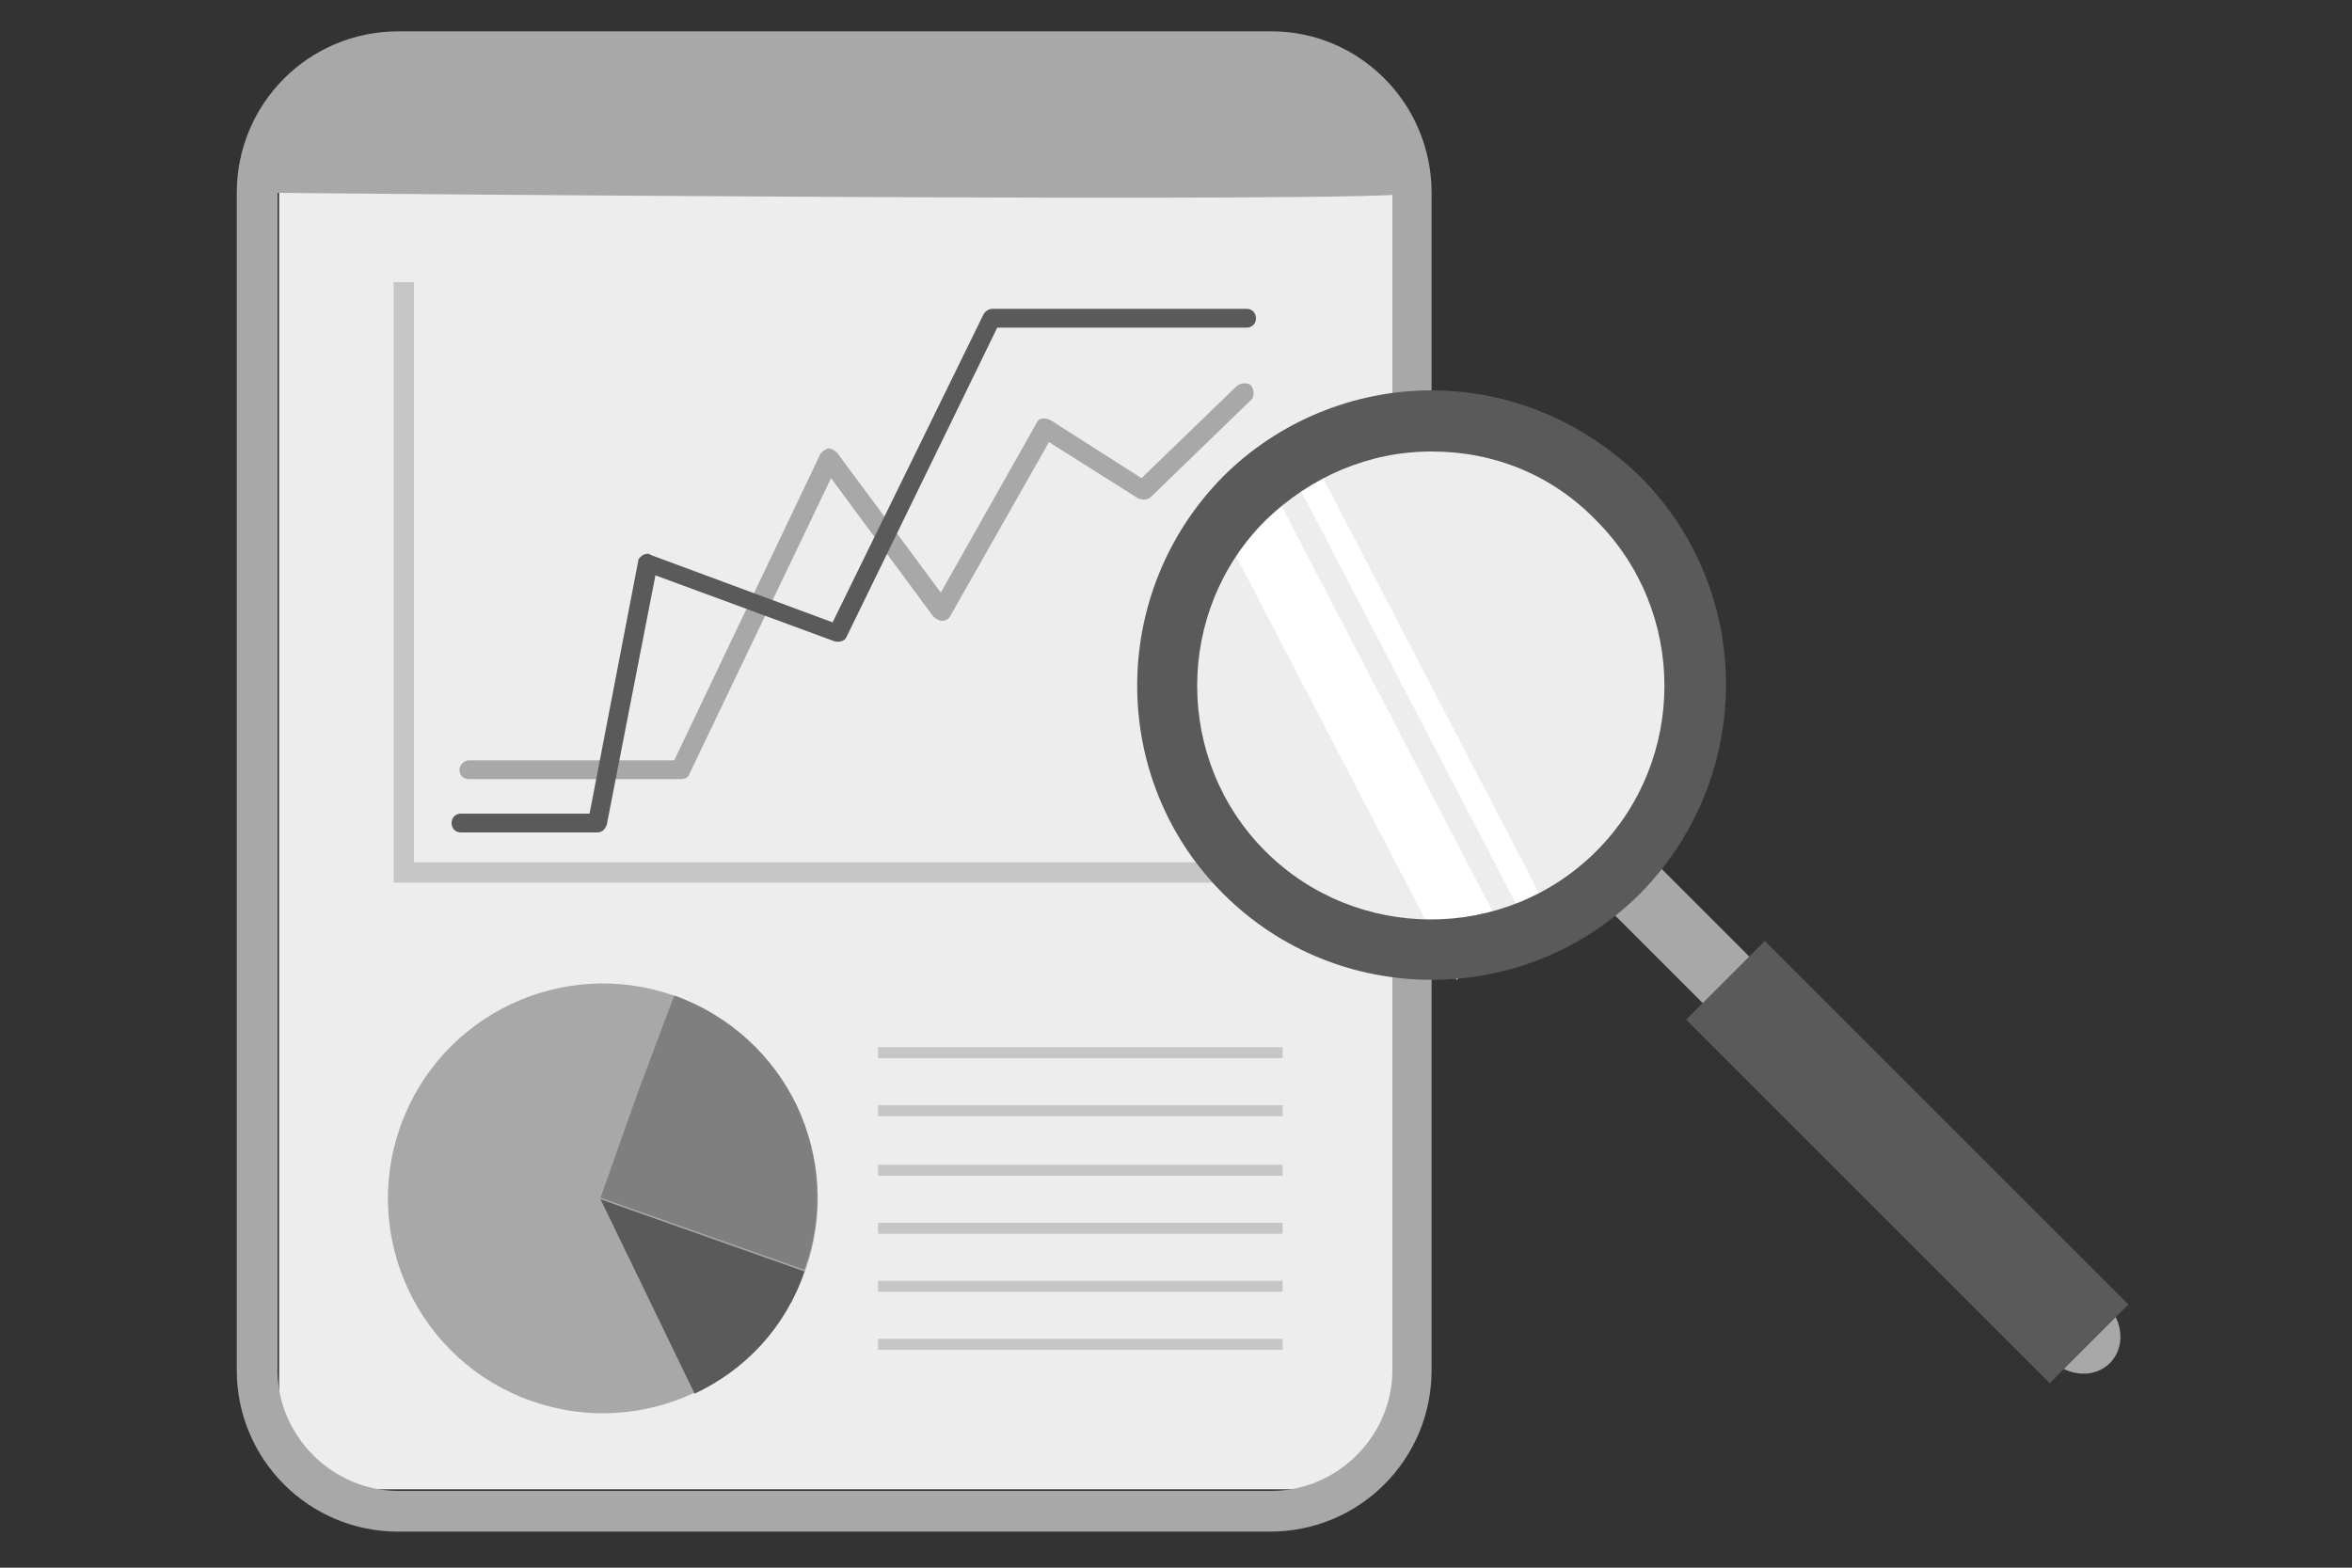 <?xml version="1.0" encoding="utf-8"?>
<!-- Generator: Adobe Illustrator 21.1.0, SVG Export Plug-In . SVG Version: 6.00 Build 0)  -->
<svg version="1.1" xmlns="http://www.w3.org/2000/svg" xmlns:xlink="http://www.w3.org/1999/xlink" x="0px" y="0px"
	 viewBox="0 0 150 100" style="enable-background:new 0 0 150 100;" xml:space="preserve">
<rect x="0" y="0" width="150" height="100" fill="#333333" stroke="none"/>
<style type="text/css">
	.st0{display:none;}
	.st1{display:inline;}
	.st2{fill:#A8A8A8;}
	.st3{fill:#7F7F7F;}
	.st4{fill:#EDEDED;}
	.st5{fill:#FFFFFF;}
	.st6{fill:#C6C6C6;}
	.st7{display:inline;fill:#EDEDED;}
	.st8{display:inline;fill:#FFFFFF;}
	.st9{display:inline;fill:#C6C6C6;}
	.st10{fill:#5B5A5A;}
</style>
<g id="レイヤー_1" class="st0">
	<g class="st1">
		<g>
			<path class="st2" d="M82.1,48.1c0.4,0-3.3-0.1-7.1-0.2v-0.2c0,0-1.6,0-3.8,0.1c-2.2-0.1-3.8-0.1-3.8-0.1v0.2
				c-3.8,0.1-7.6,0.2-7.1,0.2c0,0,2.2,36-9.8,47.1h16.9H75h16.9C79.9,84.1,82.1,48.1,82.1,48.1z"/>
			<g>
				<path class="st3" d="M84.3,79.3c-0.3-1.3-0.6-2.6-0.8-3.9c-0.2-1.3-0.4-2.7-0.6-4s-0.3-2.6-0.4-3.9s-0.2-2.6-0.3-3.8
					c-0.1-1.2-0.1-2.4-0.2-3.6s-0.1-2.3-0.1-3.3c0-1,0-2,0-2.9c0-0.9,0-1.7,0-2.4s0-1.3,0.1-1.8c0-0.5,0-0.9,0.1-1.2
					c0-0.3,0-0.4,0-0.4c0,0,0,0,0,0s0,0-0.1,0c0,0-0.1,0-0.1,0s-0.1,0-0.2,0s-0.2,0-0.3,0c-0.1,0-0.2,0-0.4,0c-0.1,0-0.3,0-0.4,0
					c-0.2,0-0.3,0-0.5,0c-0.2,0-0.3,0-0.5,0c-0.2,0-0.4,0-0.6,0c-0.2,0-0.4,0-0.6,0s-0.4,0-0.6,0c-0.2,0-0.4,0-0.7,0
					c-0.2,0-0.5,0-0.7,0c-0.2,0-0.5,0-0.7,0c-0.2,0-0.5,0-0.7,0v0v0v0v0v0v0v0v0v0v0v0v0v0v0v0v0c0,0,0,0,0,0c0,0,0,0-0.1,0
					c0,0-0.1,0-0.1,0c0,0-0.1,0-0.1,0c0,0-0.1,0-0.2,0c-0.1,0-0.1,0-0.2,0s-0.1,0-0.2,0s-0.2,0-0.2,0c-0.1,0-0.2,0-0.3,0
					s-0.2,0-0.3,0c-0.1,0-0.2,0-0.3,0c-0.1,0-0.2,0-0.3,0c-0.1,0-0.2,0-0.4,0c-0.1,0-0.2,0-0.4,0c-0.1,0-0.3,0-0.4,0
					c-0.1,0-0.3,0-0.4,0c-0.1,0-0.3,0-0.4,0c-0.1,0-0.3,0-0.4,0c-0.1,0-0.2,0-0.4,0c-0.1,0-0.2,0-0.4,0s-0.2,0-0.3,0
					c-0.1,0-0.2,0-0.3,0s-0.2,0-0.3,0s-0.2,0-0.3,0s-0.2,0-0.2,0c-0.1,0-0.1,0-0.2,0s-0.1,0-0.2,0c-0.1,0-0.1,0-0.2,0s-0.1,0-0.1,0
					c0,0-0.1,0-0.1,0c0,0,0,0-0.1,0c0,0,0,0,0,0v0v0v0v0v0v0v0v0v0v0v0v0v0v0v0v0c-0.2,0-0.5,0-0.7,0c-0.2,0-0.5,0-0.7,0
					c-0.2,0-0.5,0-0.7,0s-0.5,0-0.7,0c-0.2,0-0.4,0-0.6,0s-0.4,0-0.6,0s-0.4,0-0.6,0c-0.2,0-0.4,0-0.5,0c-0.2,0-0.3,0-0.5,0
					c-0.2,0-0.3,0-0.4,0c-0.1,0-0.3,0-0.4,0c-0.1,0-0.2,0-0.3,0s-0.2,0-0.2,0c-0.1,0-0.1,0-0.1,0c0,0-0.1,0-0.1,0s0,0,0,0
					c0,0,0,0.1,0,0.4c0,0.3,0,0.7,0.1,1.2c0,0.5,0,1.1,0.1,1.8s0,1.5,0,2.4c0,0.9,0,1.9,0,2.9c0,1,0,2.1-0.1,3.3s-0.1,2.4-0.2,3.6
					c-0.1,1.2-0.2,2.5-0.3,3.8c-0.1,1.3-0.3,2.6-0.4,3.9s-0.4,2.7-0.6,4c-0.2,1.3-0.5,2.6-0.8,3.9C58.1,79.3,84.8,79.3,84.3,79.3z"
					/>
			</g>
			<g>
				<path class="st3" d="M122.5,76.3H19.8c-2.2,0-4-1.8-4-4V6.8c0-2.2,1.8-4,4-4h102.7c2.2,0,4,1.8,4,4v65.6
					C126.5,74.5,124.7,76.3,122.5,76.3z"/>
			</g>
			<g>
				<path class="st2" d="M120.8,76.3H21.6c-3.2,0-5.7-2.6-5.7-5.7l0-8.2h110.7l0,8.2C126.5,73.7,124,76.3,120.8,76.3z"/>
			</g>
			<rect x="19.9" y="6.2" class="st4" width="102.7" height="52.7"/>
			<polygon class="st5" points="34.5,58.9 26.4,58.9 39.2,6.2 47.3,6.2 			"/>
			<polygon class="st5" points="40.3,58.9 37.1,58.9 49.9,6.2 53.1,6.2 			"/>
			<g>
				<rect x="44.2" y="92.2" class="st2" width="53.9" height="4.1"/>
			</g>
		</g>
		<rect x="30.5" y="14.1" class="st6" width="81.3" height="12.3"/>
		<g>
			<g>
				<circle class="st6" cx="42.7" cy="35.3" r="3.8"/>
				<g>
					<rect x="30" y="40.8" class="st6" width="25.3" height="0.8"/>
					<rect x="30" y="43.8" class="st6" width="25.3" height="0.8"/>
					<rect x="30" y="46.8" class="st6" width="12.5" height="0.8"/>
				</g>
				<path class="st6" d="M54.5,52.1h-5.4c-0.5,0-0.8-0.4-0.8-0.8v-0.7c0-0.5,0.4-0.8,0.8-0.8h5.4c0.5,0,0.8,0.4,0.8,0.8v0.7
					C55.4,51.7,55,52.1,54.5,52.1z"/>
			</g>
			<g>
				<circle class="st6" cx="71.2" cy="35.3" r="3.8"/>
				<g>
					<rect x="58.5" y="40.8" class="st6" width="25.3" height="0.8"/>
					<rect x="58.5" y="43.8" class="st6" width="25.3" height="0.8"/>
					<rect x="58.5" y="46.8" class="st6" width="12.5" height="0.8"/>
				</g>
				<path class="st6" d="M83,52.1h-5.4c-0.5,0-0.8-0.4-0.8-0.8v-0.7c0-0.5,0.4-0.8,0.8-0.8H83c0.5,0,0.8,0.4,0.8,0.8v0.7
					C83.9,51.7,83.5,52.1,83,52.1z"/>
			</g>
			<g>
				<circle class="st6" cx="99.7" cy="35.3" r="3.8"/>
				<g>
					<rect x="87" y="40.8" class="st6" width="25.3" height="0.8"/>
					<rect x="87" y="43.8" class="st6" width="25.3" height="0.8"/>
					<rect x="87" y="46.8" class="st6" width="12.5" height="0.8"/>
				</g>
				<path class="st6" d="M111.5,52.1h-5.4c-0.5,0-0.8-0.4-0.8-0.8v-0.7c0-0.5,0.4-0.8,0.8-0.8h5.4c0.5,0,0.8,0.4,0.8,0.8v0.7
					C112.3,51.7,112,52.1,111.5,52.1z"/>
			</g>
		</g>
	</g>
	<g class="st1">
		<path class="st3" d="M142,97.1H98c-3.3,0-6-2.7-6-6V23.8c0-3.3,2.7-6,6-6h44c3.3,0,6,2.7,6,6v67.3C148,94.4,145.3,97.1,142,97.1z"
			/>
	</g>
	<rect x="95.8" y="26.6" class="st7" width="48.2" height="61.5"/>
	<g class="st1">
		<circle class="st2" cx="120" cy="92.5" r="2.5"/>
	</g>
	<polygon class="st8" points="107.3,88 98.8,88 113.5,26.6 122,26.6 	"/>
	<polygon class="st8" points="113.6,88 110.7,88 125.4,26.6 128.3,26.6 	"/>
	<rect x="97.5" y="30.1" class="st9" width="45.1" height="12.3"/>
	<g class="st1">
		<circle class="st6" cx="103.7" cy="51.1" r="3.8"/>
		<rect x="97.4" y="56.9" class="st6" width="12.5" height="0.8"/>
		<rect x="97.4" y="59.8" class="st6" width="12.5" height="0.8"/>
		<rect x="97.4" y="62.8" class="st6" width="12.5" height="0.8"/>
		<rect x="97.4" y="65.8" class="st6" width="12.5" height="0.8"/>
		<path class="st6" d="M106.4,72.1h-5.4c-0.5,0-0.8-0.4-0.8-0.8v-0.7c0-0.5,0.4-0.8,0.8-0.8h5.4c0.5,0,0.8,0.4,0.8,0.8v0.7
			C107.2,71.7,106.8,72.1,106.4,72.1z"/>
	</g>
	<g class="st1">
		<circle class="st6" cx="120" cy="51.1" r="3.8"/>
		<rect x="113.8" y="56.9" class="st6" width="12.5" height="0.8"/>
		<rect x="113.8" y="59.8" class="st6" width="12.5" height="0.8"/>
		<rect x="113.8" y="62.8" class="st6" width="12.5" height="0.8"/>
		<rect x="113.8" y="65.8" class="st6" width="12.5" height="0.8"/>
		<path class="st6" d="M122.7,72.1h-5.4c-0.5,0-0.8-0.4-0.8-0.8v-0.7c0-0.5,0.4-0.8,0.8-0.8h5.4c0.5,0,0.8,0.4,0.8,0.8v0.7
			C123.6,71.7,123.2,72.1,122.7,72.1z"/>
	</g>
	<g class="st1">
		<circle class="st6" cx="136.4" cy="51.1" r="3.8"/>
		<rect x="130.2" y="56.9" class="st6" width="12.5" height="0.8"/>
		<rect x="130.2" y="59.8" class="st6" width="12.5" height="0.8"/>
		<rect x="130.2" y="62.8" class="st6" width="12.5" height="0.8"/>
		<rect x="130.2" y="65.8" class="st6" width="12.5" height="0.8"/>
		<path class="st6" d="M139.1,72.1h-5.4c-0.5,0-0.8-0.4-0.8-0.8v-0.7c0-0.5,0.4-0.8,0.8-0.8h5.4c0.5,0,0.8,0.4,0.8,0.8v0.7
			C140,71.7,139.6,72.1,139.1,72.1z"/>
	</g>
	<rect x="99.5" y="76.4" class="st9" width="7.4" height="7.3"/>
	<rect x="135.1" y="76.4" class="st9" width="7.4" height="7.3"/>
	<rect x="123.3" y="76.4" class="st9" width="7.4" height="7.3"/>
	<rect x="111.4" y="76.4" class="st9" width="7.4" height="7.3"/>
	<g class="st1">
		<path class="st3" d="M30.9,97.8H6c-2.2,0-4-1.8-4-4V40.3c0-2.2,1.8-4,4-4h24.9c2.2,0,4,1.8,4,4v53.5C34.9,96,33.1,97.8,30.9,97.8z
			"/>
	</g>
	<rect x="4.5" y="42.3" class="st7" width="27.9" height="49.7"/>
	<g class="st1">
		<circle class="st2" cx="18.5" cy="95.1" r="1.5"/>
	</g>
	<polygon class="st8" points="9.1,92 6.7,92 18.5,42.3 20.9,42.3 	"/>
	<polygon class="st8" points="11.5,92 10.3,92 22.2,42.3 23.3,42.3 	"/>
	<rect x="6.9" y="46.6" class="st9" width="23.1" height="12.3"/>
	<g class="st1">
		<circle class="st6" cx="18.4" cy="66.1" r="3.8"/>
		<rect x="12.1" y="71.9" class="st6" width="12.5" height="0.8"/>
		<rect x="12.1" y="74.9" class="st6" width="12.5" height="0.8"/>
		<rect x="12.1" y="77.8" class="st6" width="12.5" height="0.8"/>
		<rect x="12.1" y="80.8" class="st6" width="12.5" height="0.8"/>
		<path class="st6" d="M21.1,87.1h-5.4c-0.5,0-0.8-0.4-0.8-0.8v-0.7c0-0.5,0.4-0.8,0.8-0.8h5.4c0.5,0,0.8,0.4,0.8,0.8v0.7
			C21.9,86.8,21.5,87.1,21.1,87.1z"/>
	</g>
</g>
<g id="レイヤー_2" class="st0">
	<g class="st1">
		<path class="st4" d="M50.3,4.4c-4,0-7.3,3.3-7.3,7.3v76.7c0,4,3.3,7.3,7.3,7.3H105c4,0,7.3-3.3,7.3-7.3V24.1L92.6,4.4H50.3z"/>
		<path class="st2" d="M92.6,4.4l19.7,19.7v64.3c0,4-3.3,7.3-7.3,7.3H50.3c-4,0-7.3-3.3-7.3-7.3V11.7c0-4,3.3-7.3,7.3-7.3H92.6
			 M93.6,2h-1H50.3c-5.4,0-9.7,4.4-9.7,9.7v76.7c0,5.4,4.4,9.7,9.7,9.7H105c5.4,0,9.7-4.4,9.7-9.7V24.1v-1l-0.7-0.7L94.4,2.7L93.6,2
			L93.6,2z"/>
	</g>
	<path class="st9" d="M95.9,46.7H59.4c-1.1,0-2-0.9-2-2V19.9c0-1.1,0.9-2,2-2h36.6c1.1,0,2,0.9,2,2v24.7
		C97.9,45.8,97,46.7,95.9,46.7z"/>
	<path class="st9" d="M95.5,59.8H59.8c-1.3,0-2.4-1.1-2.4-2.4v0.3c0-1.3,1.1-2.4,2.4-2.4h35.7c1.3,0,2.4,1.1,2.4,2.4v-0.3
		C97.9,58.7,96.8,59.8,95.5,59.8z"/>
	<path class="st9" d="M95.5,72.2H59.8c-1.3,0-2.4-1.1-2.4-2.4v0.3c0-1.3,1.1-2.4,2.4-2.4h35.7c1.3,0,2.4,1.1,2.4,2.4v-0.3
		C97.9,71.1,96.8,72.2,95.5,72.2z"/>
	<path class="st9" d="M95.5,83.9H59.8c-1.3,0-2.4-1.1-2.4-2.4v0.3c0-1.3,1.1-2.4,2.4-2.4h35.7c1.3,0,2.4,1.1,2.4,2.4v-0.3
		C97.9,82.8,96.8,83.9,95.5,83.9z"/>
	<polygon class="st8" points="92.6,4.4 92.6,24.1 112.3,24.1 	"/>
	<polygon class="st9" points="92.6,24.1 112.3,24.1 112.3,31.1 	"/>
	<g class="st1">
		<path class="st2" d="M45.3,31c-13.6,0-24.7,7.7-24.7,17.3c0,6.7,5.5,12.6,13.5,15.4C32.9,66,31,67.8,28.6,69
			c1.4,0.3,2.9,0.5,4.5,0.3c3.1-0.4,5.9-1.8,7.9-4c1.4,0.2,2.8,0.3,4.3,0.3c13.6,0,24.7-7.7,24.7-17.3S58.9,31,45.3,31z"/>
	</g>
	<g class="st1">
		<path class="st5" d="M107.9,56.5c10.8,0,19.6,6.2,19.6,13.7c0,5.4-4.4,10-10.7,12.3c1,1.8,2.5,3.3,4.3,4.2
			c-1.1,0.3-2.3,0.4-3.5,0.2c-2.5-0.3-4.7-1.4-6.3-3.2c-1.1,0.1-2.2,0.2-3.4,0.2C97,84,88.3,77.8,88.3,70.2S97,56.5,107.9,56.5z"/>
		<path class="st2" d="M107.9,56.5c10.8,0,19.6,6.2,19.6,13.7c0,5.4-4.4,10-10.7,12.3c1,1.8,2.5,3.3,4.3,4.2
			c-0.8,0.2-1.6,0.3-2.4,0.3c-0.4,0-0.7,0-1.1-0.1c-2.5-0.3-4.7-1.4-6.3-3.2c-1.1,0.1-2.2,0.2-3.4,0.2C97,84,88.3,77.8,88.3,70.2
			S97,56.5,107.9,56.5 M107.9,54c-12.1,0-22,7.3-22,16.2s9.9,16.2,22,16.2c0.8,0,1.7,0,2.5-0.1c1.9,1.7,4.3,2.8,6.9,3
			c0.5,0.1,0.9,0.1,1.4,0.1c1,0,2-0.1,3-0.4l6.4-1.6l-5.9-3c-0.6-0.3-1.1-0.6-1.6-1c5.8-3,9.3-7.9,9.3-13.2
			C129.9,61.3,120,54,107.9,54L107.9,54z"/>
	</g>
	<g class="st1">
		<circle class="st5" cx="36.7" cy="49.1" r="3"/>
	</g>
	<g class="st1">
		<circle class="st5" cx="45.9" cy="49.1" r="3"/>
	</g>
	<g class="st1">
		<circle class="st5" cx="55.1" cy="49.1" r="3"/>
	</g>
	<g class="st1">
		<circle class="st2" cx="99" cy="70.9" r="3"/>
	</g>
	<g class="st1">
		<circle class="st2" cx="108.2" cy="70.9" r="3"/>
	</g>
	<g class="st1">
		<circle class="st2" cx="117.4" cy="70.9" r="3"/>
	</g>
</g>
<g id="レイヤー_3">
	<g>
		<path class="st4" d="M82.8,95h-59c-3.3,0-6-2.7-6-6V10.6c0-3.3,2.7-6,6-6h59c3.3,0,6,2.7,6,6V89C88.8,92.3,86.1,95,82.8,95z"/>
		<path class="st2" d="M81.1,4.6c4.2,0,7.7,3.5,7.7,7.7v75.1c0,4.2-3.5,7.7-7.7,7.7H25.4c-4.2,0-7.7-3.5-7.7-7.7V12.3
			c0-4.2,3.5-7.7,7.7-7.7H81.1 M81.1,2H25.4c-5.7,0-10.3,4.6-10.3,10.3v75.1c0,5.7,4.6,10.3,10.3,10.3h55.6
			c5.7,0,10.3-4.6,10.3-10.3V12.3C91.3,6.6,86.7,2,81.1,2L81.1,2z"/>
	</g>
	<path class="st2" d="M90,12.3C89.6,8,85.2,3,81,3H25.1c-4.2,0-7.7,5-7.7,9.3C17.4,12.3,90.1,13,90,12.3z"/>
	<g>
		
			<ellipse transform="matrix(0.334 -0.943 0.943 0.334 -46.517 87.102)" class="st2" cx="38.4" cy="76.5" rx="13.7" ry="13.7"/>
		<g>
			<path class="st3" d="M43,63.5c3.6,1.3,6.3,3.9,7.8,7c1.5,3.2,1.8,6.9,0.5,10.5l-6.5-2.3l-6.5-2.3l2.3-6.5L43,63.5z"/>
		</g>
		<g>
			<path class="st10" d="M44.3,88.9c3.2-1.5,5.8-4.2,7-7.8l-6.5-2.3l-6.5-2.3L44.3,88.9z"/>
		</g>
		<rect x="56" y="66.8" class="st6" width="25.8" height="0.7"/>
		<rect x="56" y="70.5" class="st6" width="25.8" height="0.7"/>
		<rect x="56" y="74.3" class="st6" width="25.8" height="0.7"/>
		<rect x="56" y="78" class="st6" width="25.8" height="0.7"/>
		<rect x="56" y="81.7" class="st6" width="25.8" height="0.7"/>
		<rect x="56" y="85.4" class="st6" width="25.8" height="0.7"/>
		<polygon class="st6" points="81.2,56.3 25.1,56.3 25.1,18 26.4,18 26.4,55 81.2,55 		"/>
		<path class="st2" d="M43.4,49.7H29.9c-0.4,0-0.6-0.3-0.6-0.6s0.3-0.6,0.6-0.6H43L52.3,29c0.1-0.2,0.3-0.3,0.5-0.4
			c0.2,0,0.4,0.1,0.6,0.3l6.6,8.9L66.1,27c0.1-0.2,0.2-0.3,0.4-0.3c0.2,0,0.3,0,0.5,0.1l5.8,3.7l6.1-5.9c0.3-0.2,0.7-0.2,0.9,0
			c0.2,0.3,0.2,0.7,0,0.9l-6.4,6.2c-0.2,0.2-0.5,0.2-0.8,0.1l-5.7-3.6l-6.3,11.1c-0.1,0.2-0.3,0.3-0.5,0.3c-0.2,0-0.4-0.1-0.6-0.3
			L53,30.5l-9,18.8C43.9,49.6,43.7,49.7,43.4,49.7z"/>
		<path class="st10" d="M38.1,53.1h-8.7c-0.4,0-0.6-0.3-0.6-0.6c0-0.4,0.3-0.6,0.6-0.6h8.2l3.1-16.1c0-0.2,0.2-0.3,0.3-0.4
			c0.2-0.1,0.4-0.1,0.5,0l11.6,4.3l9.6-19.6c0.1-0.2,0.3-0.4,0.6-0.4h16.2c0.4,0,0.6,0.3,0.6,0.6c0,0.4-0.3,0.6-0.6,0.6H63.6
			L54,40.6c-0.1,0.3-0.5,0.4-0.8,0.3l-11.4-4.2l-3.1,15.9C38.6,52.9,38.4,53.1,38.1,53.1z"/>
	</g>
	<g>
		
			<ellipse transform="matrix(0.707 -0.707 0.707 0.707 -4.174 77.359)" class="st4" cx="91.3" cy="43.7" rx="16.9" ry="16.9"/>
	</g>
	<polygon class="st5" points="95.9,59.5 92.9,62.5 77.7,33.3 80.7,30.3 	"/>
	<polygon class="st5" points="98.9,58.4 97.7,59.6 82.5,30.4 83.7,29.2 	"/>
	<ellipse transform="matrix(0.707 -0.707 0.707 0.707 -21.266 118.624)" class="st2" cx="132.6" cy="85" rx="2.5" ry="2.8"/>
	
		<rect x="104.9" y="53.9" transform="matrix(0.707 -0.707 0.707 0.707 -10.673 93.05)" class="st2" width="4.2" height="11"/>
	<g>
		
			<rect x="118.1" y="57.7" transform="matrix(0.707 -0.707 0.707 0.707 -16.76 107.745)" class="st10" width="7.1" height="32.8"/>
	</g>
	<path class="st10" d="M91.3,62.5c-4.8,0-9.6-1.8-13.3-5.5c-7.3-7.3-7.3-19.2,0-26.6c3.5-3.5,8.3-5.5,13.3-5.5c5,0,9.7,2,13.3,5.5
		l0,0c7.3,7.3,7.3,19.2,0,26.6C100.9,60.7,96.1,62.5,91.3,62.5z M91.3,28.8c-4,0-7.7,1.6-10.6,4.4c-5.8,5.8-5.8,15.3,0,21.1
		c5.8,5.8,15.3,5.8,21.1,0c5.8-5.8,5.8-15.3,0-21.1l0,0C99,30.3,95.3,28.8,91.3,28.8z"/>
</g>
</svg>
